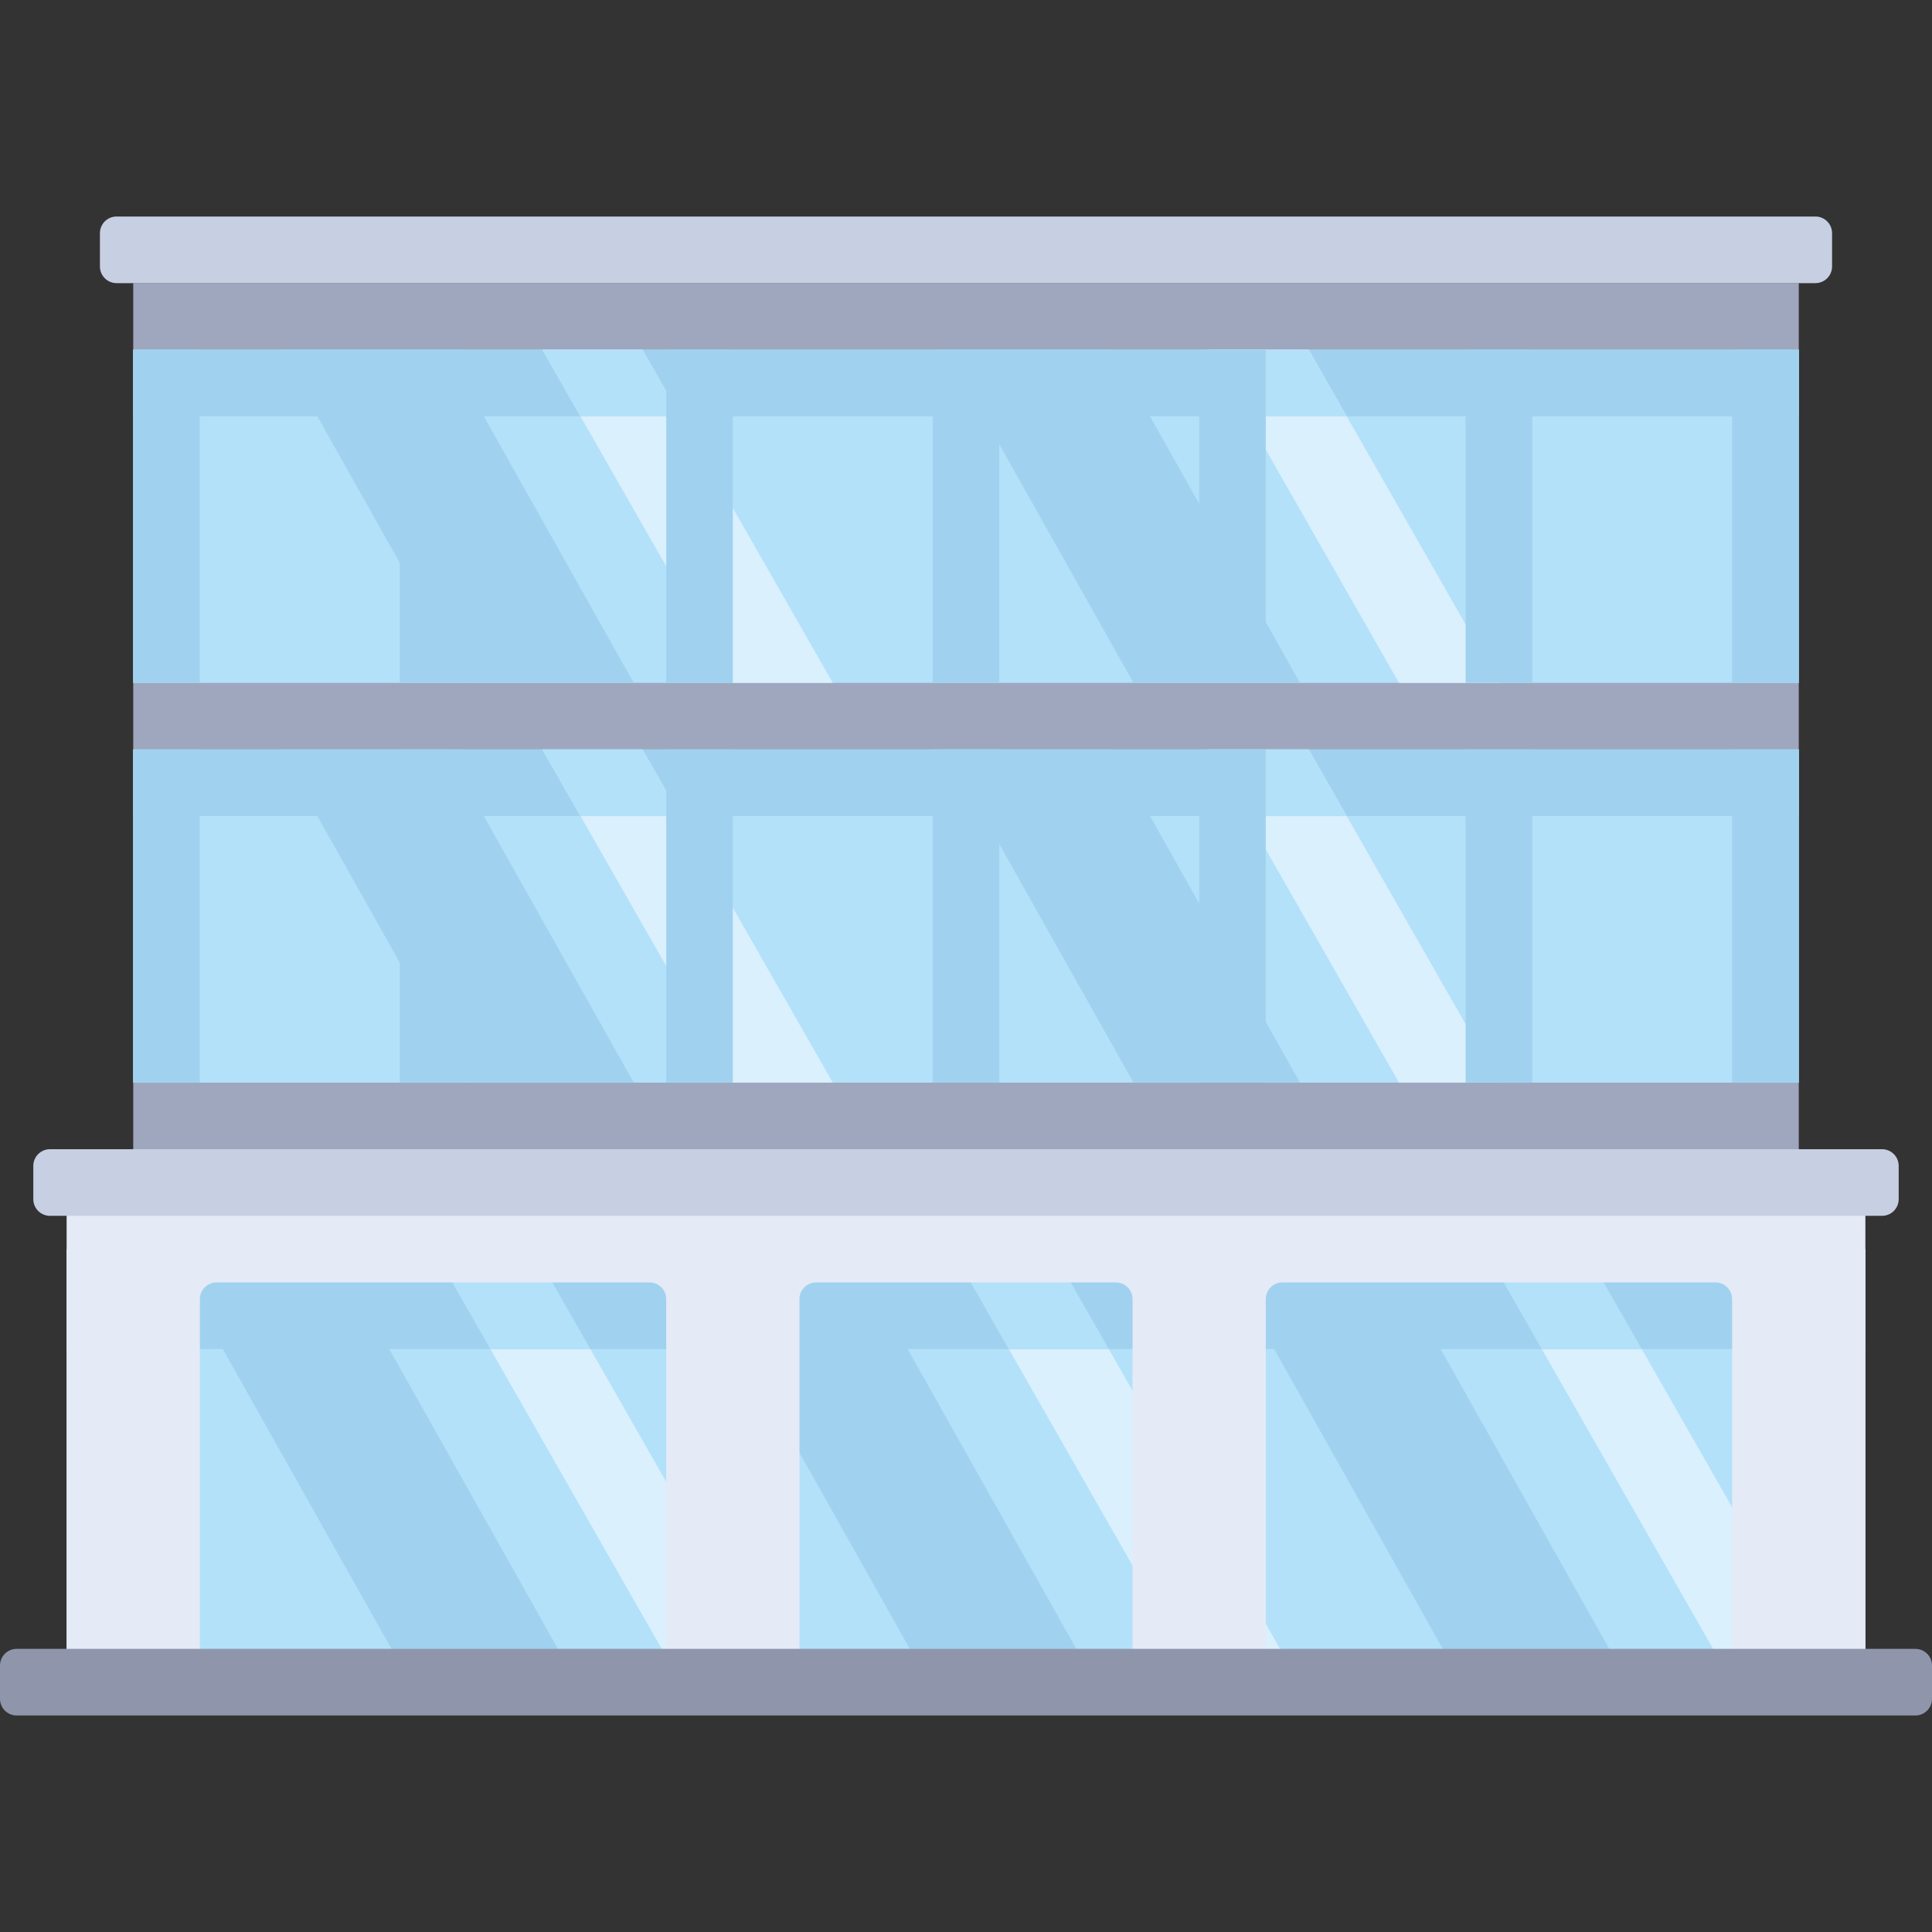 <?xml version="1.0" encoding="iso-8859-1"?>
<!-- Uploaded to: SVG Repo, www.svgrepo.com, Generator: SVG Repo Mixer Tools -->
<svg version="1.1" id="Layer_1" xmlns="http://www.w3.org/2000/svg" xmlns:xlink="http://www.w3.org/1999/xlink" 
	 viewBox="0 0 512 512" xml:space="preserve">
<rect x="0" y="0" width="512" height="512" fill="#333333" stroke="none"/>
<rect x="35.31" y="75.031" style="fill:#9FA7BF;" width="441.38" height="256"/>
<g>
	<rect x="35.31" y="198.62" style="fill:#B4E1FA;" width="441.38" height="88.28"/>
	<rect x="35.31" y="92.691" style="fill:#B4E1FA;" width="441.38" height="88.28"/>
</g>
<g>
	<rect x="35.31" y="92.691" style="fill:#A0D2F0;" width="441.38" height="17.655"/>
	<rect x="35.31" y="198.62" style="fill:#A0D2F0;" width="441.38" height="17.655"/>
	<rect x="459.03" y="92.691" style="fill:#A0D2F0;" width="17.655" height="88.28"/>
	<rect x="35.31" y="92.691" style="fill:#A0D2F0;" width="17.655" height="88.28"/>
</g>
<rect id="SVGCleanerId_0" x="247.17" y="198.62" style="fill:#A0D2F0;" width="17.655" height="88.28"/>
<g>
	<rect x="459.03" y="198.62" style="fill:#A0D2F0;" width="17.655" height="88.28"/>
	<rect x="35.31" y="198.62" style="fill:#A0D2F0;" width="17.655" height="88.28"/>
	<rect x="105.93" y="198.62" style="fill:#A0D2F0;" width="17.655" height="88.28"/>
</g>
<g>
	<rect id="SVGCleanerId_0_1_" x="247.17" y="198.62" style="fill:#A0D2F0;" width="17.655" height="88.28"/>
</g>
<rect x="17.655" y="331.03" style="fill:#B4E1FA;" width="476.69" height="114.76"/>
<polygon style="fill:#DAF0FD;" points="278.699,331.034 252.216,331.034 317.793,445.793 344.276,445.793 "/>
<polygon style="fill:#A0D2F0;" points="225.655,331.034 181.517,331.034 246.069,445.793 290.207,445.793 "/>
<polygon style="fill:#DAF0FD;" points="141.32,331.034 114.837,331.034 180.414,445.793 206.897,445.793 "/>
<polygon style="fill:#A0D2F0;" points="88.276,331.034 44.138,331.034 108.69,445.793 152.828,445.793 "/>
<polygon style="fill:#DAF0FD;" points="419.94,331.034 393.458,331.034 459.034,445.793 485.517,445.793 "/>
<g>
	<polygon style="fill:#A0D2F0;" points="366.897,331.034 322.759,331.034 387.31,445.793 431.448,445.793 	"/>
	<rect x="17.655" y="331.03" style="fill:#A0D2F0;" width="476.69" height="26.483"/>
</g>
<g>
	<polygon style="fill:#B4E1FA;" points="156.454,357.517 141.32,331.034 114.837,331.034 129.971,357.517 	"/>
	<polygon style="fill:#B4E1FA;" points="293.833,357.517 278.699,331.034 252.216,331.034 267.35,357.517 	"/>
	<polygon style="fill:#B4E1FA;" points="435.074,357.517 419.94,331.034 393.458,331.034 408.591,357.517 	"/>
</g>
<path style="fill:#E4EAF6;" d="M17.655,313.379v132.414h35.31V344.276c0-2.438,1.976-4.414,4.414-4.414h114.759
	c2.438,0,4.414,1.976,4.414,4.414v101.517h35.31V344.276c0-2.438,1.976-4.414,4.414-4.414h79.448c2.438,0,4.414,1.976,4.414,4.414
	v101.517h35.31V344.276c0-2.438,1.976-4.414,4.414-4.414h114.759c2.438,0,4.414,1.976,4.414,4.414v101.517h35.31V313.379H17.655z"/>
<polygon style="fill:#A0D2F0;" points="167.96,180.967 118.305,92.691 74.167,92.691 123.822,180.967 "/>
<polygon style="fill:#DAF0FD;" points="220.69,180.967 170.247,92.691 143.764,92.691 194.207,180.967 "/>
<polygon style="fill:#B4E1FA;" points="180.335,110.346 170.247,92.691 143.764,92.691 153.853,110.346 "/>
<polygon style="fill:#A0D2F0;" points="344.512,180.967 294.857,92.691 250.719,92.691 300.374,180.967 "/>
<polygon style="fill:#DAF0FD;" points="397.241,180.967 346.798,92.691 320.316,92.691 370.759,180.967 "/>
<polygon style="fill:#B4E1FA;" points="356.887,110.346 346.798,92.691 320.316,92.691 330.404,110.346 "/>
<polygon style="fill:#A0D2F0;" points="167.96,286.897 118.305,198.622 74.167,198.622 123.822,286.897 "/>
<polygon style="fill:#DAF0FD;" points="220.69,286.897 170.247,198.622 143.764,198.622 194.207,286.897 "/>
<polygon style="fill:#B4E1FA;" points="180.335,216.277 170.247,198.622 143.764,198.622 153.853,216.277 "/>
<polygon style="fill:#A0D2F0;" points="344.512,286.897 294.857,198.622 250.719,198.622 300.374,286.897 "/>
<polygon style="fill:#DAF0FD;" points="397.241,286.897 346.798,198.622 320.316,198.622 370.759,286.897 "/>
<polygon style="fill:#B4E1FA;" points="356.887,216.277 346.798,198.622 320.316,198.622 330.404,216.277 "/>
<g>
	<rect x="247.17" y="92.691" style="fill:#A0D2F0;" width="17.655" height="88.28"/>
	<rect x="317.79" y="92.691" style="fill:#A0D2F0;" width="17.655" height="88.28"/>
	<rect x="388.41" y="92.691" style="fill:#A0D2F0;" width="17.655" height="88.28"/>
	<rect x="176.55" y="92.691" style="fill:#A0D2F0;" width="17.655" height="88.28"/>
	<rect x="105.93" y="92.691" style="fill:#A0D2F0;" width="17.655" height="88.28"/>
	<rect x="317.79" y="198.62" style="fill:#A0D2F0;" width="17.655" height="88.28"/>
	<rect x="388.41" y="198.62" style="fill:#A0D2F0;" width="17.655" height="88.28"/>
	<rect x="176.55" y="198.62" style="fill:#A0D2F0;" width="17.655" height="88.28"/>
</g>
<path style="fill:#8F96AC;" d="M507.586,454.621H4.414c-2.438,0-4.414-1.976-4.414-4.414v-8.828c0-2.438,1.976-4.414,4.414-4.414
	h503.172c2.438,0,4.414,1.976,4.414,4.414v8.828C512,452.645,510.024,454.621,507.586,454.621z"/>
<g>
	<path style="fill:#C7CFE2;" d="M498.759,322.207H13.241c-2.438,0-4.414-1.976-4.414-4.414v-8.828c0-2.438,1.976-4.414,4.414-4.414
		h485.517c2.438,0,4.414,1.976,4.414,4.414v8.828C503.172,320.231,501.196,322.207,498.759,322.207z"/>
	<path style="fill:#C7CFE2;" d="M481.103,75.035H30.897c-2.438,0-4.414-1.976-4.414-4.414v-8.828c0-2.438,1.976-4.414,4.414-4.414
		h450.207c2.438,0,4.414,1.976,4.414,4.414v8.828C485.517,73.059,483.541,75.035,481.103,75.035z"/>
</g>
</svg>